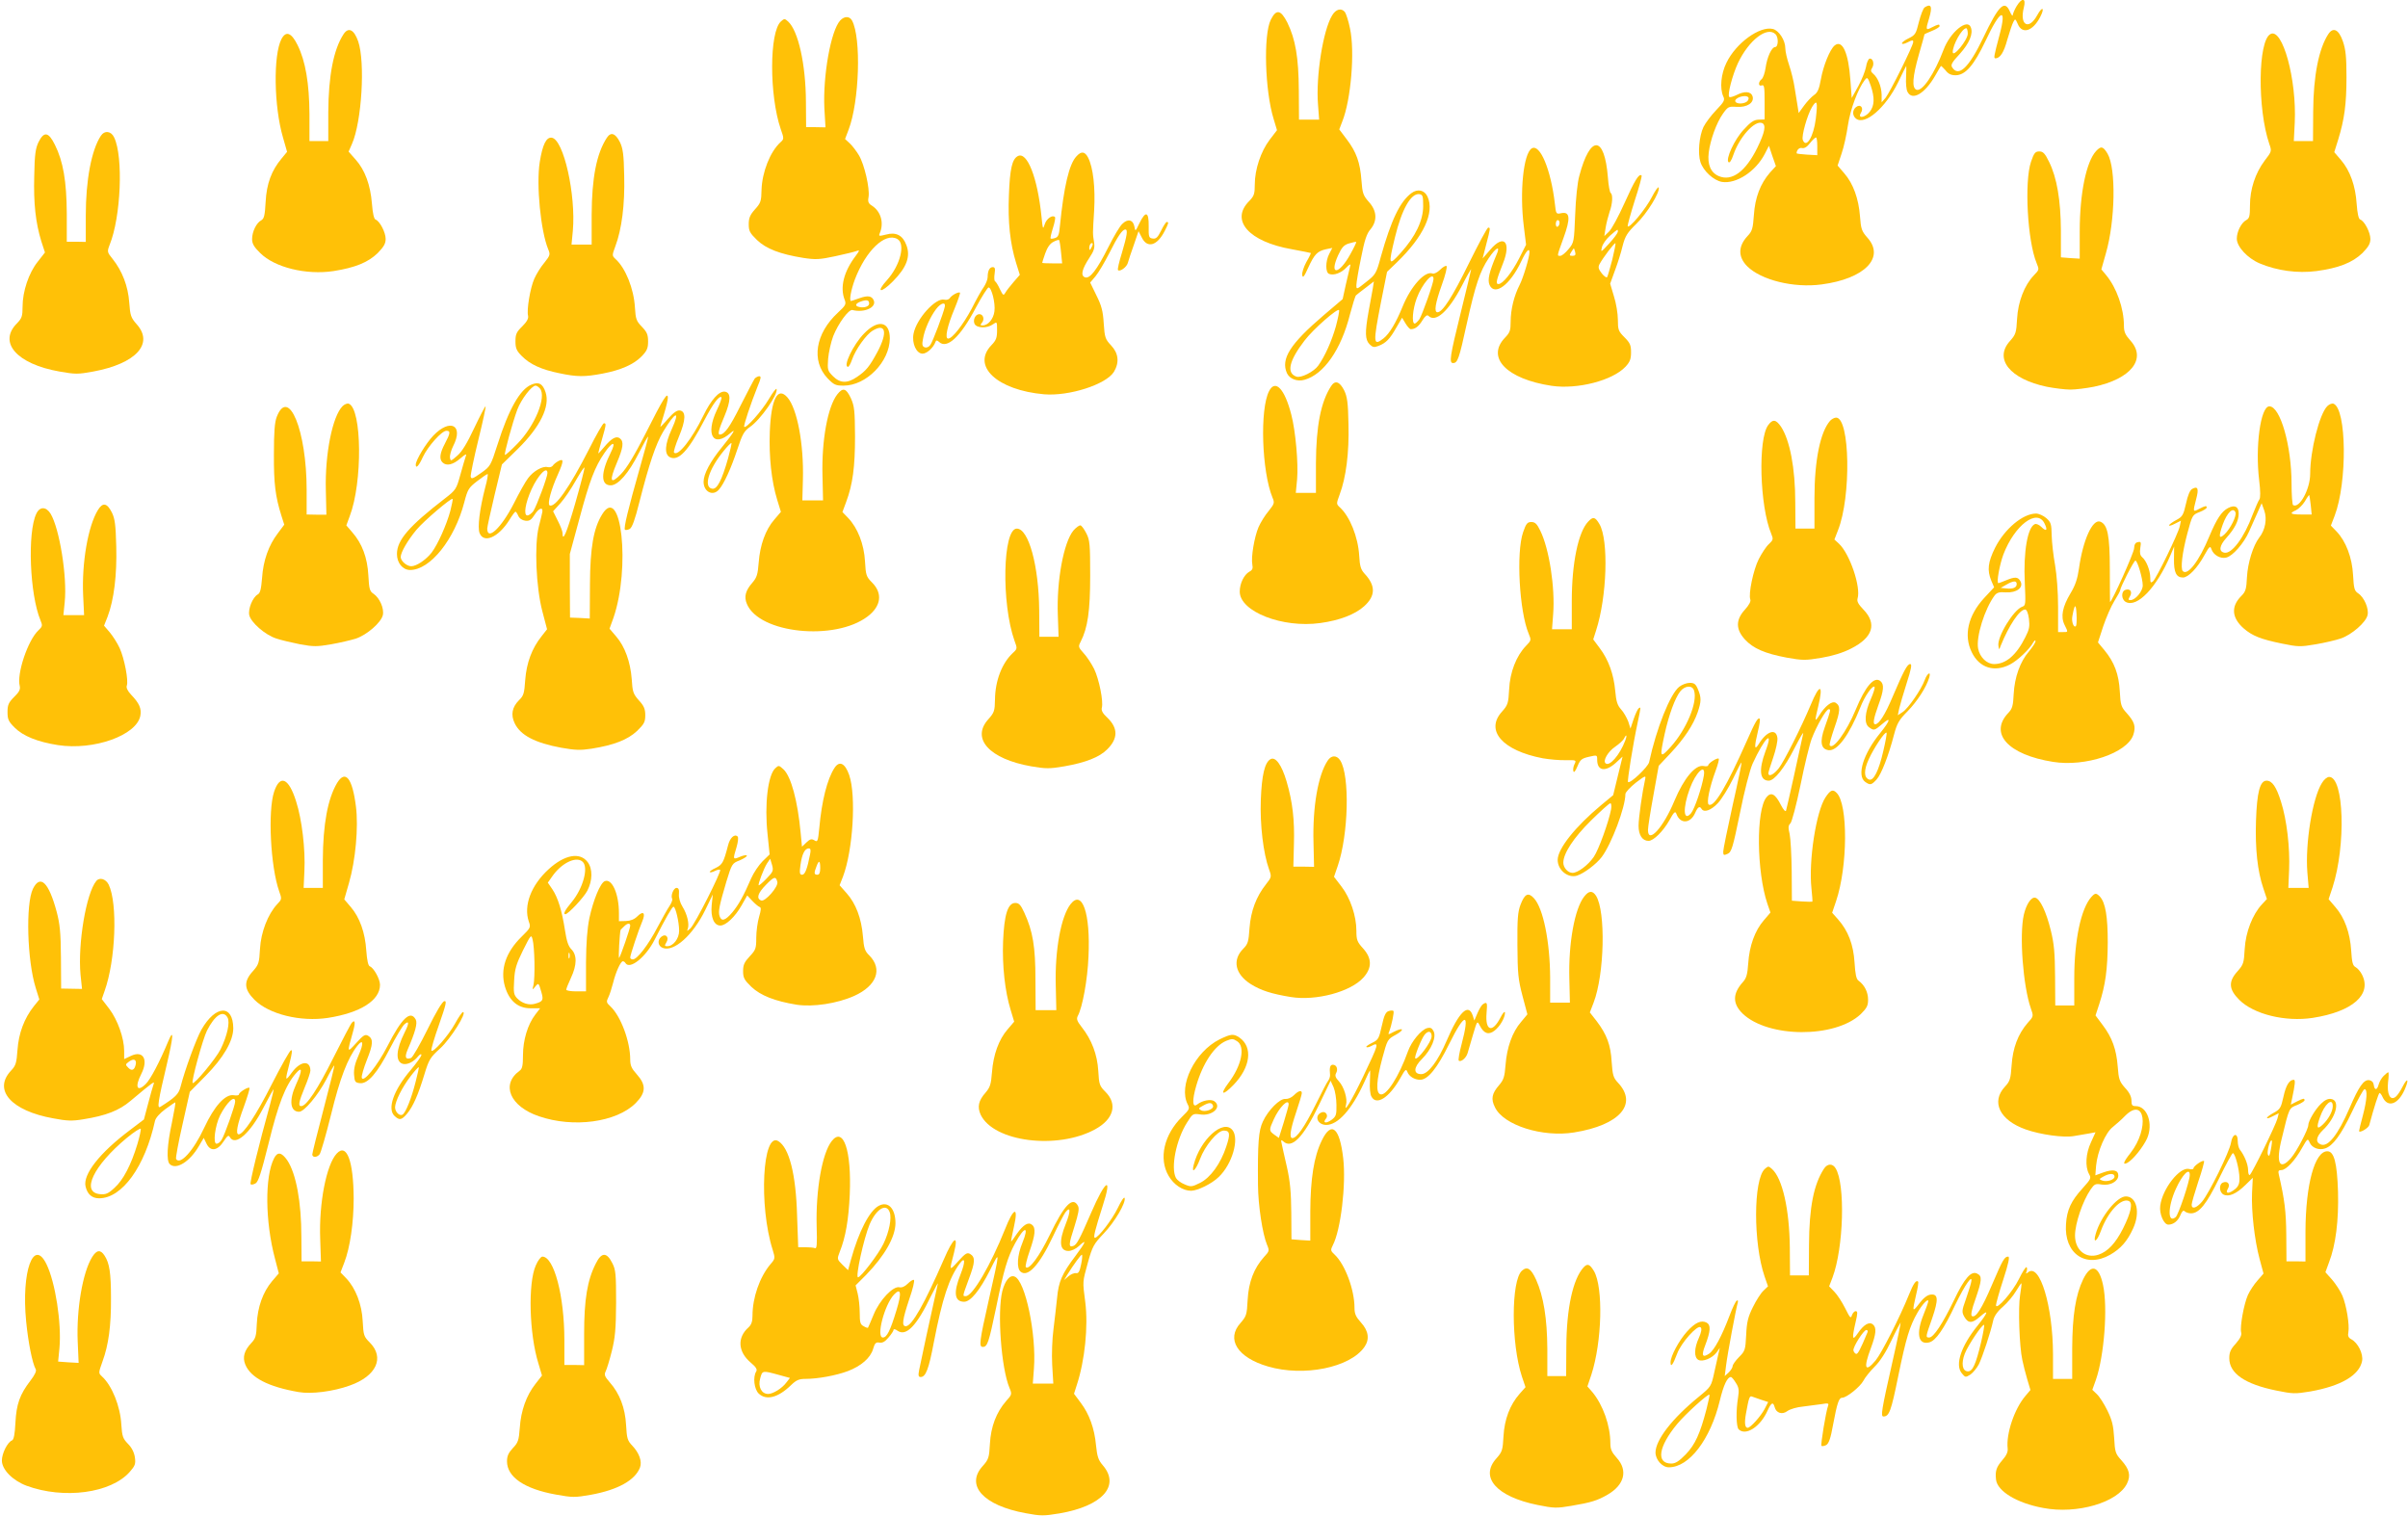 <?xml version="1.0" standalone="no"?>
<!DOCTYPE svg PUBLIC "-//W3C//DTD SVG 20010904//EN"
 "http://www.w3.org/TR/2001/REC-SVG-20010904/DTD/svg10.dtd">
<svg version="1.0" xmlns="http://www.w3.org/2000/svg"
 width="1280pt" height="806pt" viewBox="0 0 1280 806"
 preserveAspectRatio="xMidYMid meet">
<g transform="translate(0,806) scale(0.1,-0.1)"
fill="#ffc107" stroke="none">
<path d="M10720 8028 c-11 -18 -20 -40 -21 -48 0 -8 -7 0 -15 18 -28 65 -59
35 -142 -139 -76 -159 -131 -211 -165 -157 -9 13 -1 27 41 72 50 56 72 107 58
141 -18 49 -110 -26 -145 -120 -48 -127 -113 -224 -144 -212 -25 10 -21 67 13
187 17 58 30 106 30 108 0 1 18 9 40 18 22 9 40 20 40 25 0 12 -6 11 -40 -6
-34 -18 -35 -15 -15 50 18 60 10 78 -24 56 -8 -5 -21 -40 -31 -78 -15 -62 -19
-69 -53 -86 -20 -9 -37 -22 -37 -27 0 -6 13 -4 30 5 25 13 30 13 30 2 0 -20
-123 -266 -147 -297 l-21 -24 0 41 c-1 43 -20 91 -46 112 -12 10 -13 17 -4 31
13 21 3 53 -15 48 -6 -3 -15 -22 -18 -44 -4 -21 -22 -67 -41 -102 l-35 -63 -7
94 c-10 147 -43 219 -84 185 -25 -21 -60 -107 -73 -180 -9 -52 -18 -71 -36
-83 -13 -9 -37 -34 -53 -56 l-29 -40 -5 33 c-3 18 -10 63 -16 99 -5 36 -19 92
-30 124 -11 32 -20 72 -20 89 0 42 -34 94 -66 102 -69 17 -196 -74 -247 -180
-29 -59 -36 -135 -17 -178 10 -20 5 -29 -37 -73 -27 -28 -57 -68 -68 -90 -23
-49 -31 -141 -16 -187 16 -48 70 -97 114 -105 77 -12 180 56 228 149 l22 43
18 -54 19 -54 -32 -35 c-51 -59 -79 -133 -85 -225 -5 -72 -9 -86 -34 -112 -50
-54 -51 -110 -2 -160 74 -74 248 -117 396 -97 229 30 339 143 243 249 -30 34
-34 46 -39 113 -7 93 -36 174 -83 228 l-36 42 21 63 c12 34 27 103 34 152 13
85 53 192 89 239 14 18 16 16 32 -29 22 -65 20 -107 -5 -139 -25 -32 -67 -38
-47 -6 17 27 -3 50 -27 30 -19 -16 -19 -44 0 -60 47 -39 158 56 225 193 23 48
42 87 43 87 1 0 0 -27 -1 -59 -2 -33 1 -69 8 -80 25 -48 92 -9 147 87 15 26
28 49 30 51 1 2 12 -8 24 -22 15 -20 30 -27 54 -27 52 0 98 53 160 184 78 167
114 182 74 31 -31 -116 -32 -125 -22 -125 25 0 45 32 63 99 12 41 26 83 32 94
10 19 11 18 24 -11 23 -56 80 -38 119 38 26 50 11 59 -16 9 -45 -82 -95 -53
-71 41 13 51 -9 55 -38 8z m-260 -147 c0 -33 -79 -130 -80 -98 0 39 49 127 72
127 4 0 8 -13 8 -29z m-1022 -3 c17 -17 15 -68 -2 -68 -18 0 -43 -53 -51 -112
-4 -26 -13 -53 -21 -59 -19 -15 -18 -40 1 -33 13 5 15 -8 15 -87 l0 -94 -32
-1 c-25 -1 -43 -13 -79 -53 -50 -53 -97 -157 -81 -173 6 -6 16 9 26 39 32 94
113 184 152 169 23 -9 16 -48 -25 -132 -62 -126 -135 -180 -205 -150 -42 18
-61 61 -53 125 8 66 41 158 75 206 27 38 31 40 73 37 56 -4 95 22 85 56 -9 27
-43 29 -87 6 -17 -8 -34 -13 -37 -9 -11 10 17 116 46 179 58 123 156 198 200
154z m-145 -335 c4 -3 2 -12 -4 -20 -13 -15 -55 -18 -64 -4 -11 19 52 41 68
24z m359 -115 c-12 -96 -51 -159 -69 -112 -8 21 24 133 49 175 27 43 31 30 20
-63z m8 -145 l0 -48 -55 3 c-30 2 -55 5 -55 7 0 18 15 32 29 28 12 -3 27 6 42
26 13 16 27 30 32 30 4 1 7 -20 7 -46z"/>
<path d="M7081 7978 c-48 -78 -87 -324 -75 -473 l6 -81 -53 0 -54 0 -1 156
c-1 175 -18 272 -61 360 -35 69 -59 73 -88 15 -40 -81 -31 -378 15 -527 l18
-60 -39 -51 c-47 -62 -79 -158 -79 -237 0 -51 -4 -62 -29 -88 -104 -103 -3
-217 226 -257 54 -10 99 -19 101 -20 1 -1 -9 -23 -24 -48 -14 -26 -24 -57 -22
-69 3 -18 10 -10 32 39 33 72 49 88 94 98 l34 7 -16 -31 c-21 -39 -21 -100 -1
-107 25 -10 65 5 92 34 14 15 23 20 21 12 -2 -8 -12 -52 -23 -98 l-18 -82
-101 -86 c-178 -152 -229 -232 -195 -308 14 -30 54 -46 93 -35 102 28 195 160
242 348 14 52 28 98 32 101 4 4 27 22 51 40 l44 34 -6 -39 c-4 -22 -14 -76
-22 -120 -20 -112 -19 -151 5 -175 16 -16 24 -18 47 -9 40 15 61 37 95 97 l31
53 18 -30 c10 -17 23 -31 28 -31 23 0 42 14 62 47 15 24 25 31 32 24 38 -38
107 24 178 160 26 52 49 91 49 87 0 -4 -25 -107 -55 -229 -58 -234 -63 -269
-41 -269 24 0 32 22 73 210 46 207 70 278 116 347 41 61 65 70 41 17 -38 -90
-48 -132 -36 -159 27 -60 109 0 168 125 26 56 44 75 44 49 0 -26 -33 -136 -52
-173 -30 -58 -48 -132 -48 -196 0 -47 -4 -58 -30 -85 -102 -106 9 -220 248
-256 137 -20 324 28 393 102 23 25 29 40 29 76 0 38 -5 50 -35 80 -32 32 -35
40 -35 93 0 32 -9 88 -21 125 l-20 67 25 69 c14 37 33 96 41 131 14 54 25 71
73 118 57 55 127 169 119 193 -2 7 -18 -15 -35 -48 -32 -64 -124 -175 -130
-157 -1 5 16 67 38 137 23 70 39 129 36 132 -13 13 -37 -26 -91 -147 -32 -71
-69 -140 -83 -152 l-24 -23 7 45 c4 25 14 62 21 84 16 43 18 92 6 100 -5 3
-12 40 -15 83 -18 225 -94 228 -152 8 -10 -34 -19 -123 -22 -207 -6 -144 -6
-147 -35 -182 -16 -20 -36 -36 -44 -36 -18 0 -19 -5 17 95 38 104 35 141 -11
132 -28 -6 -29 -6 -35 51 -21 180 -79 320 -123 293 -44 -27 -65 -232 -42 -414
l12 -98 -37 -73 c-39 -76 -87 -136 -110 -136 -16 0 -11 21 24 109 46 115 5
159 -67 74 l-41 -47 19 74 c23 87 23 90 11 90 -6 0 -52 -87 -104 -192 -87
-177 -139 -258 -166 -258 -19 0 -12 47 23 145 19 52 30 97 25 101 -5 3 -20 -6
-34 -20 -14 -14 -32 -23 -40 -20 -40 16 -115 -67 -159 -175 -35 -86 -70 -145
-102 -170 -55 -43 -56 -26 -13 194 l32 160 52 50 c142 137 202 265 163 350
-16 35 -53 43 -86 18 -60 -45 -107 -142 -162 -338 -24 -89 -28 -95 -78 -134
-51 -41 -52 -41 -52 -17 0 14 11 79 25 146 18 92 30 129 50 151 37 45 35 98
-9 146 -30 34 -34 46 -39 113 -7 96 -27 152 -78 219 l-40 53 16 42 c46 114 68
372 41 495 -8 40 -21 79 -27 87 -19 23 -48 16 -68 -18z m484 -1014 c0 -76 -41
-162 -120 -249 -64 -71 -66 -66 -30 83 36 149 85 236 130 230 18 -3 20 -10 20
-64z m725 -88 c0 -8 -4 -18 -10 -21 -5 -3 -10 3 -10 14 0 12 5 21 10 21 6 0
10 -6 10 -14z m310 -48 c-1 -7 -21 -35 -47 -63 -43 -47 -45 -48 -38 -20 3 16
23 44 43 62 43 37 42 37 42 21z m-1422 -119 c-60 -110 -115 -116 -65 -6 20 43
31 55 58 63 19 6 36 9 38 8 2 -2 -12 -31 -31 -65z m1392 -30 c-12 -46 -24 -87
-27 -92 -3 -5 -16 4 -28 19 -18 23 -21 33 -13 49 18 34 80 116 85 112 2 -3 -6
-42 -17 -88z m-197 41 c4 -15 0 -20 -14 -20 -17 0 -18 3 -7 20 7 11 13 20 14
20 1 0 4 -9 7 -20z m-753 -143 c0 -22 -59 -188 -75 -214 -9 -12 -20 -23 -25
-23 -17 0 -11 77 11 135 28 76 89 146 89 102z m-519 -252 c-22 -77 -57 -157
-94 -209 -23 -32 -92 -67 -116 -58 -54 19 -39 84 43 191 46 61 179 177 184
162 2 -6 -6 -44 -17 -86z"/>
<path d="M4466 7951 c-50 -55 -92 -294 -84 -466 l6 -102 -52 1 -51 0 -1 136
c-1 199 -41 377 -95 426 -18 16 -20 16 -38 0 -62 -56 -62 -394 -1 -572 18 -51
18 -53 -2 -71 -54 -49 -97 -158 -100 -252 -1 -60 -4 -70 -35 -104 -26 -29 -33
-46 -33 -79 0 -36 6 -47 44 -84 49 -47 123 -75 246 -95 66 -10 86 -9 170 9 52
11 104 24 114 28 17 6 16 3 -6 -27 -63 -83 -84 -167 -58 -233 9 -23 5 -30 -36
-68 -120 -111 -143 -256 -55 -349 34 -35 43 -39 85 -39 121 0 245 127 246 251
0 91 -63 103 -137 26 -58 -59 -114 -177 -85 -177 4 0 14 17 21 38 19 55 76
135 111 155 68 41 79 -10 25 -112 -43 -80 -61 -102 -110 -135 -51 -35 -89 -34
-127 4 -29 29 -30 34 -26 93 3 34 15 88 27 120 27 68 82 143 102 139 62 -16
128 13 114 50 -10 25 -31 29 -76 13 -23 -8 -43 -15 -45 -15 -11 0 -1 57 20
114 58 153 160 251 225 216 46 -24 17 -140 -54 -219 -61 -67 -34 -73 32 -6 73
74 94 132 71 192 -19 52 -55 71 -108 56 -37 -9 -40 -9 -34 6 24 55 7 116 -40
147 -20 12 -24 21 -19 47 7 46 -22 172 -51 221 -13 22 -35 51 -49 64 l-25 23
19 50 c57 150 68 488 18 580 -13 24 -41 24 -63 0z m154 -1505 c0 -15 -26 -24
-52 -18 -26 5 -22 19 10 30 30 10 42 7 42 -12z"/>
<path d="M1826 7878 c-53 -81 -80 -221 -81 -415 l0 -153 -50 0 -50 0 0 143
c-1 164 -21 282 -63 367 -33 67 -62 78 -86 32 -44 -85 -40 -358 8 -522 l22
-77 -28 -34 c-55 -65 -81 -136 -86 -232 -4 -72 -8 -89 -23 -98 -26 -13 -49
-61 -49 -100 0 -24 10 -42 43 -74 77 -77 245 -118 390 -96 114 18 184 46 235
96 32 33 42 50 42 75 0 34 -31 95 -54 103 -8 3 -15 33 -19 85 -8 99 -37 178
-86 233 l-38 43 18 41 c52 118 71 434 33 545 -22 63 -52 78 -78 38z"/>
<path d="M12376 7878 c-50 -77 -79 -221 -80 -410 l-1 -158 -51 0 -51 0 5 98
c11 229 -65 506 -129 471 -67 -35 -70 -399 -6 -585 13 -37 13 -39 -25 -88 -50
-67 -78 -152 -78 -238 0 -57 -3 -69 -20 -78 -26 -14 -50 -61 -50 -99 0 -42 56
-103 121 -131 92 -39 202 -54 302 -41 119 16 192 45 245 96 32 33 42 50 42 75
0 34 -31 95 -54 103 -9 3 -15 32 -19 84 -6 95 -35 176 -83 232 l-36 42 21 67
c33 108 44 188 44 332 0 107 -4 146 -19 190 -22 64 -52 78 -78 38z"/>
<path d="M536 7338 c-50 -76 -80 -236 -80 -423 l0 -141 -50 1 -51 0 0 150 c-1
171 -19 277 -63 365 -34 69 -58 73 -87 15 -16 -33 -21 -65 -23 -180 -4 -146 7
-248 38 -349 l19 -58 -39 -50 c-47 -59 -80 -157 -80 -238 0 -51 -4 -62 -29
-88 -103 -102 -2 -217 225 -257 85 -15 98 -15 180 0 227 42 324 148 230 252
-30 34 -34 46 -39 115 -6 86 -37 167 -88 231 -30 37 -30 39 -16 76 60 148 73
468 24 570 -16 35 -51 39 -71 9z"/>
<path d="M3226 7328 c-55 -84 -80 -213 -81 -410 l0 -158 -53 0 -54 0 7 73 c17
191 -49 486 -112 495 -29 4 -49 -36 -64 -130 -19 -120 5 -366 45 -463 12 -28
10 -33 -20 -71 -19 -22 -43 -61 -54 -86 -22 -50 -41 -166 -33 -197 3 -14 -6
-31 -31 -56 -31 -30 -36 -42 -36 -80 0 -37 6 -50 34 -78 43 -44 105 -72 199
-91 94 -20 135 -20 230 -2 99 19 166 49 208 92 28 29 34 43 34 79 0 36 -6 50
-33 78 -30 31 -33 41 -37 103 -6 100 -50 209 -103 257 -19 18 -19 19 -1 68 34
90 51 222 47 374 -2 115 -7 147 -23 180 -24 47 -48 55 -69 23z"/>
<path d="M11142 7257 c-52 -56 -87 -225 -87 -427 l0 -145 -50 3 -50 4 0 141
c-1 163 -21 282 -63 367 -22 45 -32 55 -52 55 -21 0 -28 -8 -44 -55 -36 -107
-19 -421 30 -539 14 -34 14 -35 -15 -65 -50 -52 -84 -140 -89 -231 -4 -74 -7
-83 -38 -118 -86 -95 0 -202 196 -243 41 -8 98 -15 125 -15 28 0 84 7 125 15
197 41 282 148 195 245 -28 31 -35 47 -35 79 0 93 -39 203 -95 270 l-25 30 24
85 c50 173 55 451 9 530 -24 40 -35 42 -61 14z"/>
<path d="M5722 7229 c-39 -41 -67 -161 -88 -371 -4 -46 -9 -58 -25 -63 -11 -4
-22 -5 -24 -3 -3 2 3 27 12 56 9 28 14 54 11 58 -14 14 -46 -9 -55 -39 -9 -29
-10 -26 -17 43 -21 206 -76 347 -126 320 -30 -16 -42 -68 -47 -207 -6 -143 6
-256 38 -360 l20 -64 -33 -38 c-18 -21 -38 -46 -44 -57 -10 -17 -12 -15 -29
19 -9 20 -21 40 -26 42 -4 3 -5 21 -2 40 4 27 2 35 -10 35 -17 0 -27 -20 -27
-53 0 -12 -9 -35 -20 -52 -12 -16 -41 -68 -65 -116 -46 -86 -103 -159 -125
-159 -19 0 -5 66 34 159 18 44 31 82 29 85 -7 7 -46 -14 -55 -30 -5 -6 -17
-10 -28 -7 -46 12 -149 -102 -164 -181 -10 -51 15 -106 48 -106 23 0 58 32 69
63 3 9 8 9 18 0 42 -41 114 25 196 181 32 60 63 108 68 108 16 -1 37 -84 31
-127 -5 -41 -34 -75 -63 -75 -13 0 -13 3 -3 15 15 18 6 45 -14 45 -22 0 -36
-32 -25 -53 13 -22 67 -23 97 -1 22 15 22 15 22 -32 0 -40 -5 -53 -30 -79
-107 -111 31 -239 280 -261 133 -11 329 52 371 119 30 50 25 99 -15 141 -31
33 -34 42 -39 117 -4 66 -12 95 -39 149 l-33 68 28 33 c16 19 49 75 74 124 45
90 69 125 85 125 14 0 9 -32 -18 -123 -15 -48 -25 -90 -21 -93 10 -10 46 16
52 38 3 13 18 56 32 96 l25 73 17 -33 c29 -60 82 -45 122 34 21 41 23 48 11
48 -4 0 -18 -21 -30 -46 -18 -36 -27 -45 -45 -42 -20 3 -22 8 -21 66 1 77 -16
83 -49 16 -22 -46 -22 -46 -27 -18 -7 36 -35 43 -64 14 -13 -11 -46 -67 -74
-123 -62 -123 -99 -171 -125 -161 -24 9 -16 43 24 104 24 36 29 52 25 80 -8
49 -8 43 0 170 7 122 -5 229 -32 282 -17 33 -36 36 -62 7z m-82 -510 l6 -59
-53 0 c-29 0 -53 1 -53 3 0 2 7 25 16 50 11 31 25 52 43 61 14 8 28 12 31 10
2 -3 7 -32 10 -65z m161 24 c-8 -15 -10 -15 -11 -2 0 17 10 32 18 25 2 -3 -1
-13 -7 -23z m-779 -314 c-7 -34 -64 -186 -77 -203 -8 -11 -20 -16 -30 -12 -12
4 -15 14 -9 43 8 51 39 119 70 160 25 33 52 40 46 12z"/>
<path d="M4012 6048 c-5 -7 -39 -72 -76 -145 -57 -114 -85 -153 -110 -153 -12
0 -5 28 25 98 35 84 35 125 2 130 -31 4 -73 -43 -114 -127 -61 -125 -135 -219
-156 -197 -4 3 8 42 26 85 37 89 38 134 5 139 -15 2 -34 -11 -63 -44 -22 -26
-41 -45 -41 -43 0 2 9 33 20 69 11 36 20 74 20 85 0 35 -24 -2 -116 -185 -63
-123 -102 -188 -133 -220 -57 -58 -64 -39 -22 60 34 80 38 112 17 129 -19 16
-45 2 -85 -46 -17 -21 -31 -35 -31 -33 0 3 9 37 20 75 23 80 23 85 10 85 -5 0
-41 -62 -79 -138 -104 -204 -182 -315 -210 -298 -12 8 9 86 45 165 31 70 32
86 2 70 -13 -7 -26 -18 -30 -25 -5 -6 -16 -10 -27 -7 -26 7 -76 -21 -104 -59
-14 -18 -48 -79 -76 -135 -66 -129 -141 -200 -141 -133 0 10 18 90 39 179 l39
162 84 82 c120 118 173 227 148 302 -15 46 -37 57 -76 40 -60 -25 -120 -131
-179 -317 -37 -115 -38 -117 -89 -153 -44 -31 -51 -33 -54 -18 -1 10 17 98 41
196 24 97 41 177 38 177 -3 0 -30 -52 -60 -115 -37 -79 -65 -126 -90 -147 -34
-30 -36 -31 -39 -11 -2 12 6 40 17 62 57 111 -16 149 -106 55 -39 -41 -93
-130 -93 -154 0 -24 17 -6 38 41 27 57 100 139 125 139 23 0 21 -13 -8 -68
-27 -51 -31 -82 -13 -100 21 -21 56 -13 95 21 28 24 35 27 29 12 -4 -11 -17
-56 -29 -99 -21 -76 -24 -81 -81 -125 -192 -148 -256 -222 -256 -296 0 -48 31
-85 70 -85 107 0 237 163 288 360 18 69 23 77 68 112 27 21 52 38 56 38 3 0
-2 -33 -13 -72 -30 -117 -41 -211 -30 -241 22 -58 100 -24 158 68 15 25 30 45
33 45 3 0 10 -10 15 -22 6 -14 21 -24 37 -26 22 -3 32 4 50 32 22 35 45 43 41
15 -1 -8 -10 -43 -19 -79 -24 -96 -15 -321 19 -450 l25 -95 -29 -37 c-52 -65
-80 -142 -87 -231 -5 -72 -8 -85 -33 -109 -37 -37 -45 -78 -23 -123 30 -63
107 -104 248 -130 74 -13 101 -14 160 -5 120 19 193 48 242 94 38 37 44 48 44
84 0 33 -7 50 -34 79 -30 34 -34 45 -38 113 -7 91 -36 173 -83 227 l-35 41 21
58 c91 265 42 716 -60 550 -46 -74 -64 -177 -65 -372 l-1 -182 -53 3 -52 2 -1
169 0 169 51 188 c54 202 82 275 133 349 43 64 65 64 33 1 -53 -106 -53 -173
0 -173 40 0 96 65 150 172 25 49 47 88 49 87 2 -2 -19 -80 -46 -174 -59 -208
-85 -313 -77 -321 4 -3 15 -1 25 4 13 7 28 48 52 144 52 204 87 307 126 373
66 110 93 117 45 12 -36 -79 -39 -131 -10 -147 46 -24 99 32 185 198 46 88 79
131 90 120 3 -3 -8 -34 -25 -69 -61 -130 -19 -201 73 -121 33 29 17 2 -46 -76
-62 -76 -97 -142 -97 -183 0 -54 50 -79 82 -41 26 29 64 112 97 212 27 82 36
98 67 120 56 38 151 174 142 202 -2 6 -21 -19 -42 -55 -37 -62 -120 -156 -130
-146 -5 5 34 122 72 217 17 40 19 52 8 52 -7 0 -18 -6 -24 -12z m-1142 -53
c37 -44 -27 -200 -121 -295 -33 -34 -62 -60 -65 -58 -5 6 40 171 66 241 21 55
76 127 97 127 6 0 16 -7 23 -15z m1000 -372 c-33 -116 -58 -165 -84 -161 -48
7 -20 102 60 200 21 26 40 45 42 43 2 -2 -6 -38 -18 -82z m-813 -241 c-46
-159 -67 -207 -67 -154 0 8 -11 37 -25 64 l-25 50 39 43 c21 23 58 78 82 121
24 42 44 73 46 68 1 -5 -21 -91 -50 -192z m-147 163 c0 -21 -57 -174 -75 -202
-9 -12 -23 -23 -32 -23 -21 0 -11 66 23 140 35 76 84 126 84 85z m-516 -200
c-20 -74 -66 -178 -100 -223 -30 -38 -80 -72 -108 -72 -24 0 -56 28 -56 49 0
25 38 90 84 145 39 47 185 171 192 164 2 -2 -4 -30 -12 -63z"/>
<path d="M7076 6008 c-55 -84 -80 -213 -81 -410 l0 -158 -53 0 -54 0 7 73 c7
82 -8 256 -31 343 -35 137 -85 190 -118 125 -50 -96 -39 -427 18 -566 12 -28
10 -33 -20 -71 -19 -22 -43 -61 -54 -86 -22 -51 -41 -161 -33 -200 4 -20 0
-29 -16 -37 -28 -16 -51 -62 -51 -106 0 -106 227 -195 428 -167 103 14 185 46
233 89 62 56 62 110 2 174 -19 21 -25 39 -28 95 -6 100 -50 209 -103 257 -19
18 -19 19 -1 68 34 90 51 222 47 374 -2 115 -7 147 -23 180 -24 47 -48 55 -69
23z"/>
<path d="M4451 5964 c-51 -65 -84 -244 -79 -432 l3 -132 -55 0 -55 0 3 112 c5
186 -30 375 -82 435 -52 60 -87 -7 -94 -182 -5 -134 9 -263 39 -361 l20 -65
-35 -41 c-47 -54 -76 -135 -83 -228 -5 -64 -10 -80 -34 -108 -36 -41 -45 -74
-29 -112 65 -158 468 -199 642 -67 72 55 81 123 23 181 -30 30 -33 39 -37 112
-5 91 -39 178 -90 231 l-30 31 20 54 c35 94 47 186 47 348 -1 137 -3 160 -22
203 -25 53 -42 59 -72 21z"/>
<path d="M1821 5901 c-54 -54 -94 -255 -89 -446 l3 -131 -52 0 -53 1 0 131 c0
315 -96 550 -159 388 -11 -29 -15 -80 -15 -199 -1 -157 8 -225 40 -327 l15
-47 -35 -47 c-48 -63 -77 -144 -83 -237 -5 -60 -10 -80 -23 -87 -27 -15 -52
-77 -45 -110 9 -39 84 -105 143 -124 26 -9 83 -22 127 -31 71 -13 90 -13 165
0 46 8 105 22 131 30 60 20 135 86 144 125 8 35 -17 92 -50 114 -20 13 -23 25
-27 98 -5 93 -33 169 -86 229 l-31 36 18 49 c69 180 65 571 -5 598 -8 3 -23
-3 -33 -13z"/>
<path d="M12371 5901 c-42 -42 -91 -237 -91 -360 0 -81 -57 -186 -91 -166 -4
3 -8 54 -8 113 0 203 -60 412 -118 412 -47 0 -76 -216 -54 -394 7 -58 7 -93 1
-101 -5 -6 -21 -43 -36 -81 -45 -122 -111 -210 -150 -202 -31 6 -27 37 10 78
45 50 66 91 66 130 0 37 -21 48 -57 29 -34 -18 -60 -57 -99 -150 -54 -131
-115 -211 -141 -185 -13 13 -3 98 23 196 27 102 28 103 66 118 21 8 38 19 38
24 0 11 -7 10 -40 -7 -34 -18 -34 -18 -16 52 15 55 9 71 -21 54 -12 -6 -24
-35 -33 -78 -14 -62 -19 -70 -53 -88 -20 -11 -37 -23 -37 -28 0 -4 14 0 31 9
l32 16 -6 -29 c-7 -37 -125 -279 -143 -294 -12 -9 -14 -6 -14 20 0 38 -21 91
-43 109 -11 10 -14 23 -10 49 5 31 4 35 -13 31 -13 -2 -19 -12 -20 -33 0 -22
-118 -285 -128 -285 0 0 -1 78 -1 173 0 182 -12 239 -51 254 -41 15 -92 -98
-113 -249 -8 -55 -19 -89 -45 -132 -43 -72 -53 -124 -32 -167 20 -41 21 -39
-9 -39 l-25 0 0 134 c0 79 -7 169 -16 222 -9 49 -17 120 -18 157 -1 62 -4 71
-29 93 -15 13 -40 24 -54 24 -70 0 -167 -81 -218 -182 -38 -77 -43 -119 -20
-175 l15 -35 -54 -58 c-84 -92 -109 -197 -65 -287 40 -83 120 -109 204 -65 40
21 103 80 123 117 7 11 12 14 12 7 0 -8 -16 -32 -35 -55 -47 -55 -76 -136 -81
-226 -3 -62 -7 -78 -28 -100 -105 -110 -2 -223 237 -261 172 -28 395 47 427
144 14 44 7 68 -35 115 -30 33 -33 43 -37 116 -5 91 -29 155 -82 219 l-34 41
28 86 c16 47 42 107 59 134 17 27 31 53 31 57 0 15 73 158 81 158 11 0 39 -96
39 -132 0 -31 -39 -78 -65 -78 -13 0 -13 3 -3 20 15 24 0 44 -25 34 -23 -9
-21 -51 3 -64 60 -32 164 76 238 250 l19 45 -1 -66 c-1 -72 12 -99 48 -99 28
0 77 51 114 119 26 47 31 51 37 32 10 -31 48 -53 79 -45 34 8 93 75 121 138
13 28 33 74 45 101 l22 50 14 -39 c16 -45 5 -104 -27 -144 -32 -42 -61 -134
-65 -210 -3 -64 -7 -77 -30 -100 -56 -56 -51 -116 12 -172 46 -40 91 -58 203
-81 87 -18 99 -18 181 -4 47 8 107 22 133 31 58 20 133 85 142 124 8 35 -18
95 -50 116 -20 13 -23 26 -27 97 -5 93 -38 180 -88 232 l-30 31 20 52 c68 178
64 569 -6 596 -8 3 -23 -3 -33 -13z m-88 -526 l5 -50 -54 0 c-60 0 -67 6 -29
23 14 7 35 28 47 47 11 20 22 35 23 33 1 -2 5 -25 8 -53z m-400 -39 c7 -18
-27 -87 -58 -116 -30 -28 -33 -14 -10 51 23 64 56 96 68 65z m-1015 -59 c18
-36 10 -45 -17 -18 -11 11 -27 18 -34 15 -39 -15 -62 -147 -54 -311 5 -114 5
-122 -13 -128 -46 -15 -136 -162 -127 -209 3 -21 4 -21 11 -1 45 111 101 195
131 195 8 0 16 -19 20 -49 5 -41 2 -57 -19 -98 -48 -96 -103 -143 -166 -143
-39 0 -76 36 -85 82 -12 62 35 212 88 283 12 15 25 19 60 16 57 -3 95 26 77
59 -13 24 -29 25 -77 5 -19 -8 -38 -15 -40 -15 -12 0 6 98 26 152 60 157 180
247 219 165z m-148 -322 c0 -19 -20 -27 -57 -23 l-28 3 30 17 c38 22 55 22 55
3z m315 -223 c-12 -12 -25 24 -19 53 12 66 19 69 22 11 2 -32 0 -61 -3 -64z"/>
<path d="M9728 5823 c-52 -59 -83 -210 -83 -410 l0 -163 -51 0 -50 0 -1 138
c0 184 -29 333 -76 404 -27 39 -44 41 -68 8 -55 -74 -45 -431 16 -577 12 -29
11 -33 -12 -55 -14 -12 -38 -49 -54 -80 -29 -57 -56 -186 -45 -215 4 -9 -7
-30 -29 -54 -49 -54 -49 -104 0 -158 44 -48 106 -75 223 -97 84 -15 99 -15
183 -1 60 10 115 27 158 49 117 59 140 132 65 209 -26 27 -34 42 -30 57 19 60
-41 238 -99 292 l-24 22 19 49 c71 178 64 599 -10 599 -9 0 -24 -8 -32 -17z"/>
<path d="M520 5348 c-52 -85 -86 -280 -78 -453 l5 -105 -55 0 -55 0 7 69 c14
135 -28 392 -75 470 -24 39 -58 39 -76 0 -48 -100 -35 -429 22 -566 12 -29 11
-33 -11 -54 -56 -53 -116 -231 -99 -296 4 -18 -3 -32 -30 -58 -30 -30 -35 -43
-35 -80 0 -39 5 -50 38 -83 45 -45 122 -76 231 -93 190 -29 417 52 437 156 7
38 -5 66 -49 112 -19 20 -27 38 -23 48 10 27 -13 145 -38 200 -13 28 -37 65
-53 84 l-30 35 19 48 c34 90 50 222 46 373 -3 114 -7 147 -23 180 -26 52 -49
56 -75 13z"/>
<path d="M8442 5287 c-53 -56 -87 -222 -87 -422 l0 -150 -52 0 -53 0 6 80 c11
140 -21 349 -69 445 -17 35 -27 45 -47 45 -21 0 -28 -8 -44 -55 -37 -107 -20
-420 30 -539 14 -34 14 -35 -15 -65 -51 -53 -85 -140 -89 -231 -4 -74 -7 -83
-38 -118 -91 -100 2 -207 217 -248 35 -6 90 -11 122 -10 55 1 57 0 47 -20 -6
-11 -9 -28 -7 -37 3 -12 10 -4 22 24 15 36 22 42 61 51 44 10 44 10 44 -16 0
-59 43 -66 98 -17 l37 34 -25 -102 -25 -103 -64 -53 c-137 -114 -231 -232
-231 -291 0 -54 54 -98 102 -84 38 12 103 61 132 99 52 69 126 265 126 335 0
9 25 36 55 60 50 38 55 40 50 19 -15 -67 -35 -206 -35 -248 0 -49 20 -80 53
-80 26 0 77 50 110 108 25 46 32 52 38 36 20 -56 75 -53 100 5 14 32 24 38 34
21 13 -21 50 -8 86 30 21 22 57 81 81 130 23 49 43 88 45 86 2 -1 -19 -104
-47 -227 -27 -123 -50 -234 -50 -246 0 -20 3 -21 23 -12 21 9 28 32 66 217 23
116 53 231 67 262 64 140 115 188 68 65 -36 -98 -30 -155 18 -155 30 0 84 68
137 173 29 56 49 91 46 77 -17 -82 -87 -397 -91 -409 -3 -8 -14 4 -27 29 -30
60 -53 72 -77 42 -56 -68 -53 -395 5 -567 l16 -46 -35 -41 c-48 -55 -77 -137
-83 -228 -4 -60 -10 -80 -28 -100 -56 -62 -56 -115 -2 -168 135 -130 491 -132
628 -3 32 32 39 44 39 77 0 40 -19 78 -51 101 -12 9 -17 34 -21 97 -6 95 -34
168 -87 228 l-32 36 21 62 c62 184 64 515 3 575 -20 21 -33 16 -59 -23 -50
-74 -91 -339 -75 -485 4 -37 6 -69 5 -70 -1 -1 -26 -1 -56 1 l-53 4 -1 156
c-1 86 -6 176 -11 199 -8 33 -8 44 4 56 8 8 32 99 54 205 21 105 48 215 59
244 26 69 77 158 91 158 12 0 11 -5 -22 -98 -27 -76 -20 -115 22 -120 46 -5
109 81 168 228 22 58 65 119 75 109 4 -3 -5 -32 -19 -64 -33 -73 -37 -132 -10
-151 26 -19 29 -18 70 17 49 43 44 20 -10 -47 -91 -111 -126 -226 -81 -260 27
-19 33 -18 61 12 25 27 64 127 93 239 16 60 26 78 73 125 50 52 98 125 114
178 11 36 -10 25 -24 -13 -18 -50 -87 -150 -117 -170 l-26 -17 7 34 c4 18 22
79 40 136 25 77 29 102 19 102 -16 0 -35 -37 -94 -175 -39 -93 -72 -145 -92
-145 -14 0 -9 30 17 102 29 79 31 110 11 127 -33 28 -80 -26 -132 -152 -49
-118 -121 -216 -138 -189 -3 5 9 46 25 93 32 91 33 116 7 133 -20 12 -57 -17
-89 -69 -23 -36 -23 -29 -4 50 29 120 8 124 -40 8 -49 -117 -140 -298 -169
-336 -27 -35 -56 -49 -56 -27 0 5 12 43 26 84 14 41 24 87 22 103 -6 53 -57
37 -99 -32 -24 -38 -25 -17 -4 70 8 32 12 61 9 64 -9 9 -24 -16 -67 -114 -109
-246 -176 -359 -204 -342 -13 8 4 92 37 181 12 32 19 60 16 63 -7 7 -56 -24
-56 -36 0 -4 -11 -6 -25 -3 -43 8 -104 -65 -154 -184 -59 -143 -141 -233 -141
-156 0 15 13 98 29 185 l28 156 63 67 c74 79 121 151 144 217 20 59 20 78 2
122 -12 29 -20 35 -44 35 -16 0 -41 -9 -56 -21 -48 -38 -121 -220 -160 -401
-6 -25 -101 -116 -112 -105 -5 5 26 199 52 320 17 81 17 80 5 72 -5 -3 -17
-28 -27 -57 l-17 -51 -12 38 c-8 20 -24 49 -38 64 -19 21 -26 41 -31 98 -8 89
-36 166 -82 227 l-35 47 15 47 c58 179 68 480 18 566 -23 39 -34 41 -60 13z
m563 -898 c20 -62 -41 -207 -124 -299 -58 -64 -60 -59 -32 70 23 103 55 189
82 224 25 32 65 35 74 5z m1006 -321 c-24 -105 -52 -161 -76 -152 -28 11 -28
50 -1 109 27 59 86 148 94 140 3 -2 -5 -46 -17 -97z m-1372 55 c-29 -77 -85
-141 -105 -120 -14 14 13 61 51 87 23 16 45 36 48 45 4 8 9 15 11 15 3 0 1
-12 -5 -27z m418 -186 c-10 -62 -49 -177 -68 -200 -41 -48 -45 27 -7 130 32
88 86 139 75 70z m-493 -179 c-13 -68 -66 -215 -92 -253 -30 -44 -85 -85 -113
-85 -24 0 -49 27 -49 54 0 49 54 132 147 224 51 50 97 92 103 92 5 0 7 -14 4
-32z"/>
<path d="M5706 5240 c-52 -63 -90 -267 -83 -450 l4 -115 -51 0 -51 0 -1 140
c-2 237 -56 435 -119 435 -75 0 -83 -398 -12 -597 15 -40 15 -42 -9 -64 -58
-54 -94 -148 -95 -247 -1 -61 -4 -70 -35 -105 -94 -103 5 -212 229 -251 77
-13 96 -13 173 0 115 20 188 49 229 90 59 58 59 114 0 170 -24 22 -32 38 -28
52 9 34 -15 152 -41 206 -14 28 -39 66 -56 84 -28 31 -29 35 -16 60 38 74 51
164 51 352 0 165 -2 189 -20 224 -11 22 -25 41 -31 43 -6 2 -23 -10 -38 -27z"/>
<path d="M7057 4016 c-51 -77 -80 -246 -75 -433 l3 -131 -55 1 -55 0 3 118 c4
130 -7 226 -39 335 -26 88 -59 134 -86 118 -30 -18 -46 -83 -51 -216 -5 -132
13 -284 44 -370 14 -39 13 -41 -16 -78 -53 -67 -81 -143 -88 -233 -5 -72 -8
-85 -33 -110 -60 -60 -44 -135 39 -188 54 -34 110 -52 213 -69 135 -22 320 28
387 104 46 52 45 102 -3 155 -31 34 -35 45 -35 94 0 77 -32 173 -79 234 l-40
52 20 58 c57 166 65 480 13 561 -19 29 -48 28 -67 -2z"/>
<path d="M4436 3978 c-39 -59 -68 -176 -81 -320 -7 -71 -9 -76 -26 -65 -15 9
-23 7 -42 -11 l-24 -23 -7 73 c-16 172 -51 300 -91 338 -24 22 -26 23 -44 6
-39 -36 -58 -192 -41 -350 l11 -108 -37 -36 c-20 -20 -48 -61 -61 -91 -41 -95
-67 -141 -101 -182 -37 -43 -57 -49 -67 -19 -8 25 -1 58 36 183 29 95 31 98
70 113 21 9 39 20 39 25 0 5 -16 3 -35 -5 -40 -17 -40 -16 -20 50 8 27 11 52
6 57 -16 16 -41 -6 -51 -47 -24 -92 -30 -102 -66 -120 -20 -9 -34 -19 -31 -22
3 -3 15 0 27 6 12 6 24 9 28 6 8 -9 -134 -289 -158 -311 -18 -16 -20 -17 -14
-2 9 25 -3 77 -28 117 -13 21 -21 48 -19 68 2 23 -2 32 -13 32 -16 0 -32 -42
-23 -58 3 -4 -3 -21 -14 -38 -11 -16 -40 -68 -65 -115 -48 -92 -107 -169 -130
-169 -8 0 -14 4 -14 10 0 13 45 148 64 192 19 45 6 59 -27 26 -15 -15 -35 -23
-60 -24 l-37 -1 0 43 c0 103 -37 185 -75 170 -24 -9 -61 -100 -82 -196 -12
-60 -17 -131 -18 -237 l0 -153 -52 0 c-29 0 -53 4 -53 9 0 5 11 33 25 63 32
68 33 121 2 152 -16 16 -25 43 -34 102 -16 103 -37 172 -67 217 l-24 35 29 41
c50 67 125 101 157 69 31 -31 1 -140 -58 -212 -37 -44 -48 -66 -35 -66 15 0
99 90 117 125 28 54 29 116 2 152 -41 55 -123 40 -208 -38 -93 -85 -134 -193
-105 -278 11 -30 9 -34 -38 -80 -85 -83 -115 -175 -89 -265 23 -77 69 -116
137 -116 l50 0 -26 -34 c-40 -52 -65 -136 -65 -215 0 -56 -4 -73 -18 -83 -101
-73 -51 -190 103 -242 183 -63 411 -32 513 69 56 56 58 97 7 154 -28 31 -35
47 -35 79 0 96 -50 230 -105 282 -22 20 -23 25 -11 49 7 14 18 49 25 76 14 57
40 115 52 115 4 0 11 -4 14 -10 23 -36 108 32 155 125 59 116 93 175 100 175
11 0 30 -82 30 -128 0 -41 -31 -82 -63 -82 -15 0 -15 3 -5 20 17 27 -3 50 -27
30 -22 -18 -18 -49 8 -59 59 -23 161 68 226 202 l40 82 -6 -57 c-6 -64 12
-108 46 -108 30 0 79 47 113 107 l30 53 26 -28 c15 -16 33 -31 39 -33 10 -3 9
-15 -2 -53 -8 -27 -15 -77 -15 -111 0 -57 -3 -65 -35 -99 -28 -30 -35 -45 -35
-78 0 -36 6 -47 44 -84 49 -46 124 -76 241 -95 87 -13 214 6 306 47 119 54
152 142 80 215 -24 23 -29 38 -34 102 -8 96 -38 174 -86 228 l-38 43 18 46
c53 140 71 429 33 540 -22 63 -52 78 -78 38z m-130 -460 c-15 -77 -27 -108
-42 -108 -13 0 -15 9 -9 52 8 58 23 88 44 88 10 0 12 -8 7 -32z m-231 -128
c-21 -22 -40 -38 -42 -36 -5 5 27 89 44 116 l17 25 10 -33 c8 -30 6 -36 -29
-72z m285 55 c0 -24 -5 -35 -15 -35 -18 0 -19 9 -5 44 13 36 20 32 20 -9z
m-228 -73 c7 -25 -65 -107 -86 -99 -27 11 -18 39 26 84 43 44 52 46 60 15z
m-782 -233 c0 -14 -51 -162 -59 -171 -5 -6 3 136 8 149 1 1 8 9 17 17 18 19
34 21 34 5z m-509 -193 c1 -50 -1 -104 -5 -121 -7 -28 -6 -29 8 -11 19 23 19
23 34 -29 12 -42 8 -49 -35 -61 -32 -9 -69 3 -94 29 -18 19 -20 31 -16 95 3
60 11 87 47 160 42 84 44 86 51 58 5 -17 9 -71 10 -120z m186 22 c-3 -7 -5 -2
-5 12 0 14 2 19 5 13 2 -7 2 -19 0 -25z"/>
<path d="M1792 3898 c-50 -84 -75 -220 -76 -410 l0 -148 -51 0 -51 0 4 89 c6
115 -13 275 -44 371 -39 125 -86 145 -117 51 -34 -102 -19 -399 27 -529 15
-41 14 -43 -11 -69 -49 -53 -86 -148 -91 -237 -4 -75 -7 -84 -38 -119 -50 -55
-47 -96 9 -152 77 -77 245 -118 390 -96 173 27 277 93 277 176 0 30 -33 90
-54 98 -9 3 -15 32 -19 84 -6 95 -35 176 -82 231 l-35 41 25 87 c35 121 51
297 37 407 -19 151 -56 197 -100 125z"/>
<path d="M12342 3897 c-50 -80 -89 -322 -77 -474 l7 -83 -54 0 -54 0 4 95 c5
118 -12 266 -43 363 -25 80 -47 112 -77 112 -35 0 -51 -62 -56 -213 -5 -149 8
-268 39 -359 l19 -57 -26 -28 c-50 -53 -87 -148 -92 -237 -4 -75 -7 -84 -38
-119 -50 -55 -47 -96 9 -152 77 -77 245 -118 390 -96 213 33 317 125 262 231
-8 16 -24 34 -34 39 -15 8 -19 26 -23 88 -6 94 -35 175 -84 231 l-36 42 21 63
c72 223 61 587 -18 587 -11 0 -28 -14 -39 -33z"/>
<path d="M512 3377 c-54 -65 -99 -334 -84 -498 l8 -76 -56 1 -55 1 -1 165 c-1
134 -6 180 -23 244 -42 156 -87 200 -126 121 -39 -81 -31 -380 15 -527 l19
-61 -29 -36 c-51 -64 -81 -144 -87 -232 -5 -70 -9 -84 -35 -111 -96 -103 2
-213 225 -253 73 -14 101 -15 160 -5 119 19 190 46 251 98 123 103 130 108
122 87 -4 -11 -17 -57 -29 -103 l-22 -83 -75 -57 c-160 -120 -251 -236 -235
-300 10 -41 34 -62 72 -62 122 0 244 169 297 412 4 16 25 40 55 62 27 20 51
36 53 36 2 0 -6 -48 -18 -107 -26 -120 -30 -203 -12 -221 33 -33 106 11 155
95 l26 44 15 -31 c21 -43 58 -38 91 13 20 30 26 35 33 22 28 -50 108 20 178
156 28 54 53 99 54 99 2 0 -7 -39 -20 -87 -56 -201 -108 -413 -102 -418 4 -4
15 -2 26 4 15 8 30 54 70 214 51 208 89 306 143 369 36 43 38 20 3 -56 -39
-85 -32 -146 16 -146 27 0 100 87 145 173 21 42 41 75 42 73 2 -2 -24 -106
-57 -232 -33 -125 -60 -234 -60 -241 0 -17 25 -17 39 1 6 7 34 103 61 212 47
192 88 299 139 364 32 41 36 15 7 -50 -19 -42 -26 -73 -24 -103 3 -38 6 -42
31 -45 42 -5 93 54 160 185 31 60 65 117 76 127 26 24 27 7 2 -42 -46 -92 -50
-154 -11 -167 23 -7 58 9 82 39 10 12 18 15 18 8 0 -7 -25 -42 -56 -79 -93
-109 -127 -209 -86 -246 26 -24 37 -21 66 13 32 39 59 100 92 209 24 79 31 90
84 138 55 50 145 193 121 193 -5 0 -24 -28 -42 -61 -35 -64 -120 -161 -126
-143 -2 6 16 68 41 138 37 106 42 127 28 124 -11 -2 -44 -57 -89 -149 -40 -81
-79 -149 -88 -153 -29 -11 -35 4 -19 42 42 97 54 143 44 162 -28 52 -74 9
-151 -142 -54 -105 -129 -197 -136 -167 -2 9 10 51 27 94 34 85 35 112 7 129
-16 9 -25 4 -63 -38 -50 -55 -50 -55 -18 58 14 49 12 68 -5 50 -6 -5 -50 -90
-100 -189 -83 -166 -142 -255 -170 -255 -17 0 -13 22 19 100 17 40 30 80 30
89 -1 57 -54 51 -99 -11 -36 -49 -37 -47 -12 50 13 50 16 72 8 69 -7 -2 -53
-84 -103 -182 -82 -162 -150 -265 -175 -265 -18 0 -8 52 27 146 19 53 33 98
30 101 -7 7 -56 -24 -56 -35 0 -5 -13 -7 -29 -4 -44 6 -102 -58 -155 -172 -57
-123 -129 -202 -150 -167 -3 5 12 87 34 183 l39 174 83 84 c96 97 148 187 148
254 -1 128 -94 124 -169 -7 -28 -49 -88 -214 -111 -303 -10 -40 -27 -57 -108
-108 -18 -11 -12 30 35 227 35 148 38 195 7 121 -44 -106 -94 -202 -119 -226
-46 -46 -60 -17 -24 53 39 77 10 127 -55 96 l-36 -17 0 44 c0 67 -35 165 -79
223 l-40 52 15 43 c59 165 70 464 22 565 -15 31 -49 41 -66 20z m698 -727 c13
-25 -2 -95 -37 -167 -25 -50 -140 -189 -149 -180 -8 8 54 234 76 278 42 83 87
112 110 69z m-488 -246 c-6 -32 -21 -40 -40 -20 -16 16 -16 18 3 32 24 18 41
13 37 -12z m1487 -96 c-22 -87 -52 -162 -69 -173 -16 -10 -40 14 -40 39 1 32
37 105 82 164 22 29 42 51 44 49 2 -1 -6 -37 -17 -79z m-959 -104 c0 -20 -55
-176 -72 -203 -7 -12 -19 -21 -27 -21 -20 0 -8 96 19 151 36 70 80 111 80 73z
m-520 -227 c-33 -109 -75 -190 -121 -231 -33 -31 -47 -37 -77 -34 -104 9 -35
152 142 299 39 32 73 54 74 48 2 -5 -6 -42 -18 -82z"/>
<path d="M8421 3294 c-51 -65 -84 -248 -79 -437 l3 -127 -52 0 -53 0 0 133
c-1 192 -37 369 -86 422 -30 33 -49 24 -71 -33 -15 -39 -18 -76 -17 -217 1
-150 4 -182 27 -269 l26 -98 -34 -41 c-46 -53 -75 -135 -82 -227 -5 -64 -10
-80 -34 -108 -39 -45 -45 -74 -22 -119 46 -95 253 -160 420 -133 243 39 341
151 233 265 -24 26 -28 39 -33 110 -5 90 -26 146 -80 217 l-36 46 20 52 c58
152 65 485 13 568 -19 29 -38 28 -63 -4z"/>
<path d="M11117 3292 c-55 -61 -91 -229 -91 -432 l0 -145 -51 0 -50 0 -1 155
c-1 124 -5 173 -23 245 -24 98 -57 168 -83 173 -21 4 -47 -35 -60 -90 -25
-109 -4 -380 37 -498 15 -42 15 -43 -17 -78 -51 -59 -79 -133 -85 -225 -5 -73
-9 -85 -35 -113 -76 -81 -29 -179 110 -228 79 -28 203 -45 257 -35 28 5 65 11
82 14 l32 6 -24 -53 c-28 -59 -32 -129 -11 -168 13 -23 11 -27 -33 -76 -62
-68 -84 -115 -89 -191 -11 -157 105 -237 235 -163 57 33 91 72 122 140 39 85
19 170 -39 170 -47 0 -134 -108 -160 -199 -16 -55 7 -42 28 17 37 100 106 174
147 158 24 -9 13 -61 -30 -147 -40 -79 -82 -123 -131 -139 -67 -22 -124 25
-124 102 0 64 41 184 83 245 20 29 26 32 59 26 45 -7 88 17 88 48 0 29 -27 35
-78 17 l-44 -16 4 51 c7 76 50 177 90 207 17 14 47 40 64 58 106 106 131 -66
29 -197 -39 -49 -44 -67 -16 -52 30 17 82 82 104 129 34 78 1 172 -60 172 -19
0 -23 5 -23 30 0 20 -11 43 -34 67 -30 34 -34 46 -39 113 -7 92 -30 155 -80
221 l-38 51 20 61 c33 102 44 184 45 327 0 138 -12 210 -41 243 -20 21 -26 21
-46 -1z m123 -1487 c0 -17 -42 -30 -67 -20 -16 6 -15 8 7 20 33 19 60 19 60 0z"/>
<path d="M5691 3254 c-51 -65 -84 -243 -79 -432 l3 -132 -55 0 -55 0 -1 163
c0 175 -14 257 -59 355 -19 42 -29 52 -48 52 -40 0 -59 -62 -65 -204 -5 -131
10 -266 40 -364 l19 -63 -35 -41 c-47 -54 -76 -135 -83 -228 -5 -64 -10 -80
-34 -108 -38 -43 -45 -76 -26 -118 69 -144 406 -187 607 -78 100 54 122 134
56 200 -31 31 -34 39 -38 111 -5 87 -35 166 -88 233 -25 32 -29 43 -21 59 25
46 52 193 57 316 11 229 -33 358 -95 279z"/>
<path d="M7883 2722 c-7 -4 -20 -26 -29 -47 l-17 -40 -9 28 c-23 66 -73 17
-138 -135 -47 -110 -99 -178 -135 -178 -43 0 -42 36 4 81 50 50 78 117 61 148
-8 16 -17 20 -33 16 -33 -9 -84 -71 -103 -124 -48 -135 -116 -240 -147 -228
-24 9 -21 72 11 192 27 99 27 100 71 124 50 28 41 42 -10 16 -30 -16 -32 -16
-25 0 14 37 28 106 23 111 -3 3 -15 3 -26 -1 -15 -5 -24 -23 -36 -79 -15 -68
-19 -74 -52 -90 -19 -9 -33 -19 -30 -22 3 -3 14 -1 25 5 45 24 42 14 -43 -164
-62 -129 -104 -197 -90 -148 9 32 -11 96 -38 125 -18 19 -22 30 -15 43 12 21
3 45 -17 45 -15 0 -19 -16 -15 -53 1 -10 -4 -24 -10 -32 -6 -7 -37 -67 -69
-132 -56 -113 -98 -173 -121 -173 -18 0 -11 46 20 138 17 50 30 95 30 101 0
18 -18 13 -42 -11 -13 -13 -32 -21 -45 -20 -29 4 -92 -59 -120 -120 -23 -48
-28 -113 -26 -338 1 -109 24 -259 48 -317 13 -31 13 -34 -16 -65 -53 -59 -82
-133 -87 -228 -4 -80 -7 -87 -38 -123 -78 -86 -16 -184 146 -231 190 -56 437
-6 513 104 28 40 22 85 -18 129 -28 31 -35 47 -35 79 0 96 -50 230 -105 282
-23 21 -23 25 -10 51 42 81 71 322 55 462 -19 164 -63 200 -114 94 -42 -86
-60 -203 -61 -377 l0 -155 -50 3 -50 4 -1 141 c-1 108 -6 166 -23 242 -13 55
-25 111 -28 125 -5 20 -3 23 8 13 45 -43 107 20 191 195 l61 127 16 -35 c8
-19 15 -61 15 -94 1 -52 -2 -61 -26 -79 -29 -21 -49 -17 -30 6 15 17 -1 42
-22 34 -42 -16 -24 -67 24 -67 62 0 136 83 200 223 16 37 31 67 33 67 1 0 0
-27 -1 -59 -2 -33 1 -69 8 -80 26 -50 94 -7 153 97 27 48 31 52 38 34 9 -24
38 -42 68 -42 41 0 91 62 154 190 85 172 112 171 66 -2 -12 -44 -18 -82 -15
-86 11 -10 39 13 47 39 4 13 17 58 29 99 22 74 22 75 36 48 22 -43 47 -51 78
-27 30 23 56 69 56 96 -1 10 -12 -2 -25 -28 -43 -82 -81 -69 -73 26 5 56 3 61
-19 47z m-273 -171 c0 -29 -75 -129 -87 -117 -7 6 34 107 50 126 19 23 37 19
37 -9z m-760 -362 c0 -6 -12 -49 -26 -95 l-26 -83 -24 17 c-29 21 -29 25 -3
82 29 64 79 114 79 79z"/>
<path d="M6483 2535 c-132 -66 -220 -247 -170 -345 12 -23 10 -28 -29 -66 -97
-95 -126 -223 -72 -315 28 -48 76 -79 120 -79 35 1 109 37 146 73 72 68 111
204 73 250 -49 60 -172 -51 -206 -186 -13 -51 12 -27 34 32 26 70 93 151 126
151 33 0 36 -18 13 -86 -29 -89 -84 -165 -139 -192 -44 -22 -49 -22 -82 -8
-20 8 -40 23 -46 34 -29 54 1 204 59 295 29 47 32 48 68 43 65 -11 120 39 77
70 -18 13 -65 4 -91 -17 -26 -21 -28 21 -5 100 35 120 97 212 159 238 30 12
37 12 58 -2 45 -29 24 -130 -46 -222 -48 -64 -31 -70 27 -10 90 93 104 200 32
251 -32 22 -46 20 -106 -9z m-35 -353 c6 -18 -42 -36 -64 -24 -15 9 -14 11 12
25 32 18 46 17 52 -1z"/>
<path d="M12670 2340 c-11 -11 -22 -31 -26 -45 -8 -31 -22 -33 -26 -2 -2 14
-11 23 -24 25 -29 4 -55 -33 -105 -149 -61 -141 -114 -208 -152 -193 -30 11
-26 41 10 76 71 67 95 159 44 166 -15 3 -34 -6 -53 -25 -30 -28 -68 -92 -68
-114 0 -22 -62 -141 -92 -175 -61 -70 -82 -27 -49 104 40 165 38 161 82 178
21 9 39 20 39 25 0 12 -6 11 -42 -7 l-31 -16 7 33 c16 75 18 99 9 99 -24 0
-42 -30 -55 -90 -13 -59 -18 -67 -51 -85 -45 -24 -50 -42 -6 -19 l32 16 -7
-28 c-9 -35 -135 -292 -147 -300 -5 -3 -9 9 -9 26 0 30 -20 79 -44 109 -6 8
-11 28 -11 45 0 48 -28 41 -36 -9 -8 -48 -116 -268 -154 -313 -29 -34 -55 -42
-55 -16 0 9 16 64 35 122 20 58 33 107 31 110 -8 7 -56 -27 -56 -38 0 -6 -11
-8 -24 -4 -49 12 -141 -104 -153 -195 -6 -43 19 -101 43 -101 27 0 51 19 64
50 9 22 16 28 23 21 6 -6 21 -11 33 -11 44 0 83 49 150 186 36 74 69 134 73
134 12 0 35 -88 35 -134 1 -28 -6 -43 -23 -57 -32 -26 -55 -26 -39 1 15 24 0
44 -25 34 -23 -9 -21 -51 2 -64 28 -14 68 3 116 50 l40 39 -4 -80 c-4 -99 13
-250 40 -351 l21 -78 -32 -37 c-18 -20 -41 -55 -51 -77 -22 -50 -43 -169 -36
-198 4 -15 -4 -32 -28 -60 -28 -30 -35 -47 -35 -78 0 -81 83 -138 250 -172 88
-18 100 -18 180 -5 164 29 261 86 276 162 7 38 -22 97 -58 116 -15 8 -19 18
-15 37 7 38 -10 143 -32 195 -11 25 -36 63 -55 85 l-35 39 19 52 c36 93 52
223 48 376 -5 155 -21 215 -57 215 -67 0 -115 -178 -116 -425 l0 -161 -51 1
-50 0 -1 140 c-1 125 -9 188 -40 323 -4 17 -1 22 14 22 25 0 73 51 110 118 29
51 30 52 41 27 12 -27 49 -41 81 -30 41 13 85 72 142 192 32 68 62 123 68 123
17 0 13 -57 -9 -140 -11 -41 -20 -78 -20 -82 0 -14 50 15 54 31 27 100 50 171
55 171 3 0 11 -10 16 -22 27 -58 82 -40 117 39 25 56 16 69 -11 16 -11 -22
-27 -46 -36 -53 -29 -24 -48 13 -41 78 4 28 4 52 1 52 -3 0 -14 -9 -25 -20z
m-270 -160 c0 -28 -23 -70 -54 -99 -30 -28 -34 -16 -14 40 24 70 68 108 68 59z
m-329 -231 c-6 -33 -10 -40 -16 -26 -6 15 12 83 21 74 2 -2 0 -23 -5 -48z
m-431 -135 c0 -32 -60 -212 -75 -224 -43 -36 -43 53 1 150 35 77 74 116 74 74z"/>
<path d="M4421 1994 c-51 -65 -85 -260 -80 -452 3 -99 1 -121 -9 -117 -8 3
-31 5 -52 5 l-37 0 -6 168 c-6 220 -42 361 -100 396 -84 51 -104 -344 -30
-577 14 -46 14 -48 -12 -78 -57 -68 -95 -177 -95 -273 0 -31 -6 -48 -21 -62
-61 -54 -57 -129 11 -187 29 -24 36 -37 30 -47 -19 -30 -11 -95 13 -118 40
-38 103 -22 171 44 29 28 43 34 78 34 65 0 162 18 224 41 71 27 121 70 135
118 9 31 15 37 33 34 16 -3 30 4 49 27 15 17 27 36 27 41 0 6 10 3 21 -5 46
-32 102 26 178 185 23 46 39 75 36 64 -35 -156 -94 -429 -99 -457 -6 -30 -4
-38 8 -38 27 0 43 42 70 185 45 232 81 343 139 420 28 37 29 7 3 -59 -39 -97
-33 -146 19 -146 34 0 83 60 137 167 55 110 55 113 -7 -162 -49 -216 -52 -245
-31 -245 25 0 32 23 71 209 41 201 60 266 101 342 50 92 76 94 39 3 -28 -67
-32 -135 -10 -154 38 -32 99 33 171 185 28 60 59 119 67 130 28 36 29 7 3 -59
-39 -96 -34 -146 14 -146 15 0 39 11 55 26 44 41 38 23 -18 -52 -72 -95 -90
-137 -98 -224 -4 -41 -13 -115 -19 -165 -7 -51 -10 -133 -7 -190 l6 -100 -55
0 -54 0 6 80 c14 181 -46 468 -103 489 -25 10 -50 -21 -65 -77 -28 -112 -6
-410 38 -515 14 -33 13 -36 -18 -70 -52 -60 -81 -136 -86 -227 -4 -74 -7 -83
-38 -118 -94 -103 3 -210 228 -251 80 -15 96 -15 180 -1 228 39 325 147 229
257 -23 27 -29 46 -35 105 -8 89 -36 167 -82 227 l-35 47 15 47 c43 131 61
312 45 439 -15 116 -15 105 14 212 24 86 31 98 85 155 58 61 118 163 110 188
-3 7 -19 -17 -36 -53 -30 -62 -104 -159 -122 -159 -10 0 1 42 41 168 54 165
16 143 -61 -35 -61 -141 -76 -169 -94 -176 -27 -10 -26 7 5 102 22 71 27 96
19 111 -28 52 -73 5 -150 -155 -55 -113 -110 -188 -127 -171 -4 4 5 42 20 85
30 86 34 123 13 140 -20 17 -46 1 -81 -48 -15 -23 -29 -41 -30 -41 -2 0 5 36
15 80 25 111 -2 102 -48 -15 -75 -188 -172 -355 -208 -355 -18 0 -19 -5 16 91
34 90 35 116 7 133 -16 9 -25 4 -63 -38 -49 -54 -49 -55 -23 44 26 103 -3 84
-54 -35 -102 -234 -170 -355 -202 -355 -23 0 -18 34 18 143 19 54 30 100 25
103 -4 3 -19 -6 -33 -20 -15 -15 -31 -22 -44 -19 -33 8 -105 -67 -137 -145
-15 -37 -29 -68 -30 -70 -1 -2 -12 1 -23 8 -18 9 -21 20 -21 71 0 33 -5 79
-11 103 l-11 43 56 56 c99 102 155 201 156 274 0 79 -39 120 -89 93 -49 -26
-106 -136 -147 -284 l-16 -58 -30 29 c-29 29 -29 30 -14 69 31 77 47 171 53
304 10 235 -34 363 -96 284z m308 -377 c12 -31 -2 -105 -33 -169 -26 -54 -120
-178 -135 -178 -15 0 30 205 61 280 35 83 89 116 107 67z m1018 -277 c-8 -40
-14 -50 -27 -48 -10 2 -28 -6 -41 -17 l-23 -20 18 30 c34 54 71 105 77 105 3
0 2 -23 -4 -50z m-982 -246 c-33 -109 -51 -144 -72 -144 -37 0 8 173 59 228
37 39 42 10 13 -84z m-628 -342 l62 -17 -18 -23 c-23 -32 -72 -62 -98 -62 -35
0 -55 38 -42 83 11 42 12 42 96 19z"/>
<path d="M1790 1928 c-55 -59 -95 -263 -88 -453 l4 -121 -52 1 -51 0 -1 130
c0 186 -28 336 -75 407 -30 43 -52 47 -70 11 -50 -96 -48 -337 5 -535 l20 -77
-36 -42 c-48 -57 -77 -137 -81 -227 -2 -63 -7 -78 -28 -100 -39 -41 -49 -77
-33 -116 29 -70 122 -118 283 -146 68 -12 185 3 273 35 141 50 186 148 105
229 -31 31 -33 38 -37 112 -4 90 -38 177 -88 229 l-30 31 20 52 c31 80 50 213
50 341 -1 200 -37 296 -90 239z"/>
<path d="M9696 1848 c-55 -84 -79 -206 -80 -405 l-1 -163 -50 0 -50 0 -1 148
c-2 202 -39 368 -95 418 -18 16 -20 16 -38 0 -61 -56 -62 -395 -1 -572 l18
-52 -24 -23 c-14 -13 -39 -52 -56 -87 -26 -52 -33 -80 -36 -148 -4 -80 -6 -86
-38 -118 -19 -19 -34 -41 -34 -48 0 -8 -10 -23 -21 -34 l-21 -19 7 55 c7 60
53 304 62 334 3 11 1 16 -5 12 -6 -3 -23 -39 -38 -79 -42 -111 -82 -185 -109
-203 -36 -24 -42 -10 -21 44 29 76 31 108 8 121 -29 15 -61 1 -105 -48 -42
-47 -87 -130 -87 -163 0 -30 13 -13 35 46 21 58 109 156 125 140 7 -7 4 -25
-9 -55 -26 -56 -27 -105 -3 -118 23 -12 74 9 97 40 l17 24 -6 -25 c-3 -14 -13
-60 -23 -103 -17 -78 -17 -78 -84 -133 -141 -115 -228 -228 -229 -295 0 -39
36 -79 71 -79 108 0 221 148 271 355 20 83 40 125 59 125 4 0 16 -14 26 -31
16 -24 18 -39 12 -77 -12 -72 -10 -157 3 -170 37 -37 115 13 153 98 20 44 30
50 38 21 8 -33 41 -43 68 -22 14 10 50 21 84 24 33 4 78 10 99 13 32 6 38 4
34 -7 -12 -31 -41 -209 -36 -215 4 -3 15 -1 25 4 14 8 24 35 37 109 22 117 31
143 49 143 23 0 95 58 112 90 8 16 35 50 59 74 29 28 61 78 90 140 25 53 48
96 49 96 2 0 -17 -93 -43 -207 -59 -261 -64 -293 -48 -293 30 1 40 26 78 213
42 205 61 267 103 340 26 45 57 77 57 60 0 -5 -11 -37 -25 -71 -41 -101 -29
-163 30 -148 35 9 78 71 139 201 52 108 97 171 83 115 -3 -14 -16 -54 -28 -89
-21 -58 -21 -66 -8 -90 21 -37 42 -37 83 -1 50 44 45 24 -12 -47 -88 -109
-121 -208 -84 -253 19 -23 20 -23 46 -7 14 10 34 34 45 55 19 39 63 171 76
232 5 23 22 48 51 73 25 22 56 59 70 83 15 25 28 44 29 42 2 -2 -2 -30 -7 -63
-11 -66 -4 -273 12 -345 5 -25 17 -71 26 -102 l17 -57 -27 -32 c-58 -68 -103
-201 -94 -279 2 -19 -7 -38 -30 -64 -30 -35 -37 -56 -32 -101 7 -62 110 -125
250 -151 180 -35 399 29 447 131 20 42 12 75 -31 123 -31 34 -34 43 -38 119
-4 65 -11 94 -36 145 -17 35 -42 74 -56 87 l-24 23 19 53 c44 127 64 384 38
504 -22 104 -64 116 -106 30 -40 -84 -57 -191 -58 -366 l0 -163 -51 0 -51 0 0
133 c-1 253 -70 484 -132 434 -12 -10 -14 -9 -8 5 3 10 3 19 -1 22 -4 2 -22
-26 -40 -63 -33 -68 -122 -170 -122 -139 0 8 17 70 39 137 27 83 35 121 26
121 -20 0 -29 -16 -86 -149 -54 -127 -87 -179 -107 -167 -7 4 -2 33 19 91 34
99 36 121 10 134 -32 18 -68 -22 -125 -142 -60 -124 -108 -197 -131 -197 -20
0 -20 2 16 103 34 100 32 130 -9 125 -17 -2 -38 -18 -59 -46 -38 -50 -39 -47
-18 44 9 36 14 69 11 71 -10 11 -25 -10 -49 -70 -47 -117 -146 -312 -177 -349
-56 -67 -66 -42 -25 66 28 76 31 108 11 125 -20 17 -49 0 -81 -47 -29 -43 -32
-29 -11 61 11 46 11 57 0 57 -7 0 -16 -10 -20 -22 -6 -19 -10 -14 -36 38 -16
32 -42 72 -57 87 l-28 29 18 47 c59 157 69 497 16 581 -16 26 -43 25 -61 -2z
m835 -922 c-28 -118 -45 -156 -70 -156 -30 0 -37 42 -17 94 18 46 95 161 103
153 2 -3 -5 -43 -16 -91z m-604 52 c-39 -94 -52 -118 -61 -115 -6 2 -12 10
-14 18 -3 18 54 109 69 109 6 0 9 -6 6 -12z m-856 -409 c-34 -130 -60 -188
-110 -240 -36 -37 -55 -49 -77 -49 -82 0 -69 89 31 210 43 52 165 163 172 156
2 -1 -6 -36 -16 -77z m291 50 l37 -12 -19 -37 c-20 -38 -75 -100 -90 -100 -15
0 -18 26 -9 76 15 83 19 96 32 90 7 -2 29 -10 49 -17z"/>
<path d="M490 1378 c-51 -82 -84 -279 -77 -448 l5 -115 -54 3 -55 4 7 71 c12
133 -22 351 -69 447 -69 141 -134 -40 -108 -304 11 -113 33 -223 51 -255 5 -9
-5 -30 -28 -60 -57 -74 -75 -126 -80 -224 -3 -62 -9 -90 -18 -94 -24 -9 -54
-69 -54 -107 0 -48 57 -106 131 -134 198 -73 449 -40 549 74 28 32 32 42 27
77 -4 26 -16 51 -37 72 -27 28 -31 40 -35 101 -5 98 -50 209 -103 257 -19 18
-19 18 3 80 32 87 46 190 45 336 0 134 -8 186 -34 226 -22 34 -42 31 -66 -7z"/>
<path d="M3167 1343 c-45 -88 -62 -191 -62 -374 l0 -166 -52 1 -53 0 0 132 c0
235 -55 444 -117 444 -8 0 -24 -21 -35 -47 -42 -94 -35 -364 14 -521 l19 -64
-35 -45 c-48 -61 -77 -142 -83 -233 -5 -67 -9 -79 -37 -108 -23 -25 -31 -42
-31 -70 0 -84 93 -147 260 -177 89 -16 101 -16 186 -1 143 26 235 77 261 145
12 32 -4 77 -41 116 -26 27 -29 39 -33 110 -5 91 -34 167 -87 227 -27 31 -30
40 -22 57 6 11 21 60 33 108 18 73 22 117 23 258 0 151 -2 175 -20 210 -30 60
-58 59 -88 -2z"/>
<path d="M8417 1322 c-56 -62 -90 -217 -91 -422 l-1 -155 -50 0 -50 0 0 145
c-1 161 -20 279 -60 368 -27 59 -47 72 -75 47 -58 -52 -58 -388 0 -563 l19
-56 -31 -35 c-52 -59 -81 -136 -86 -226 -4 -74 -7 -83 -38 -118 -90 -100 1
-203 218 -247 88 -18 103 -18 180 -5 106 18 139 28 194 60 89 52 108 128 49
194 -28 31 -35 47 -35 79 0 94 -39 203 -95 271 l-27 31 21 62 c57 176 64 464
14 551 -23 38 -35 42 -56 19z"/>
</g>
</svg>
